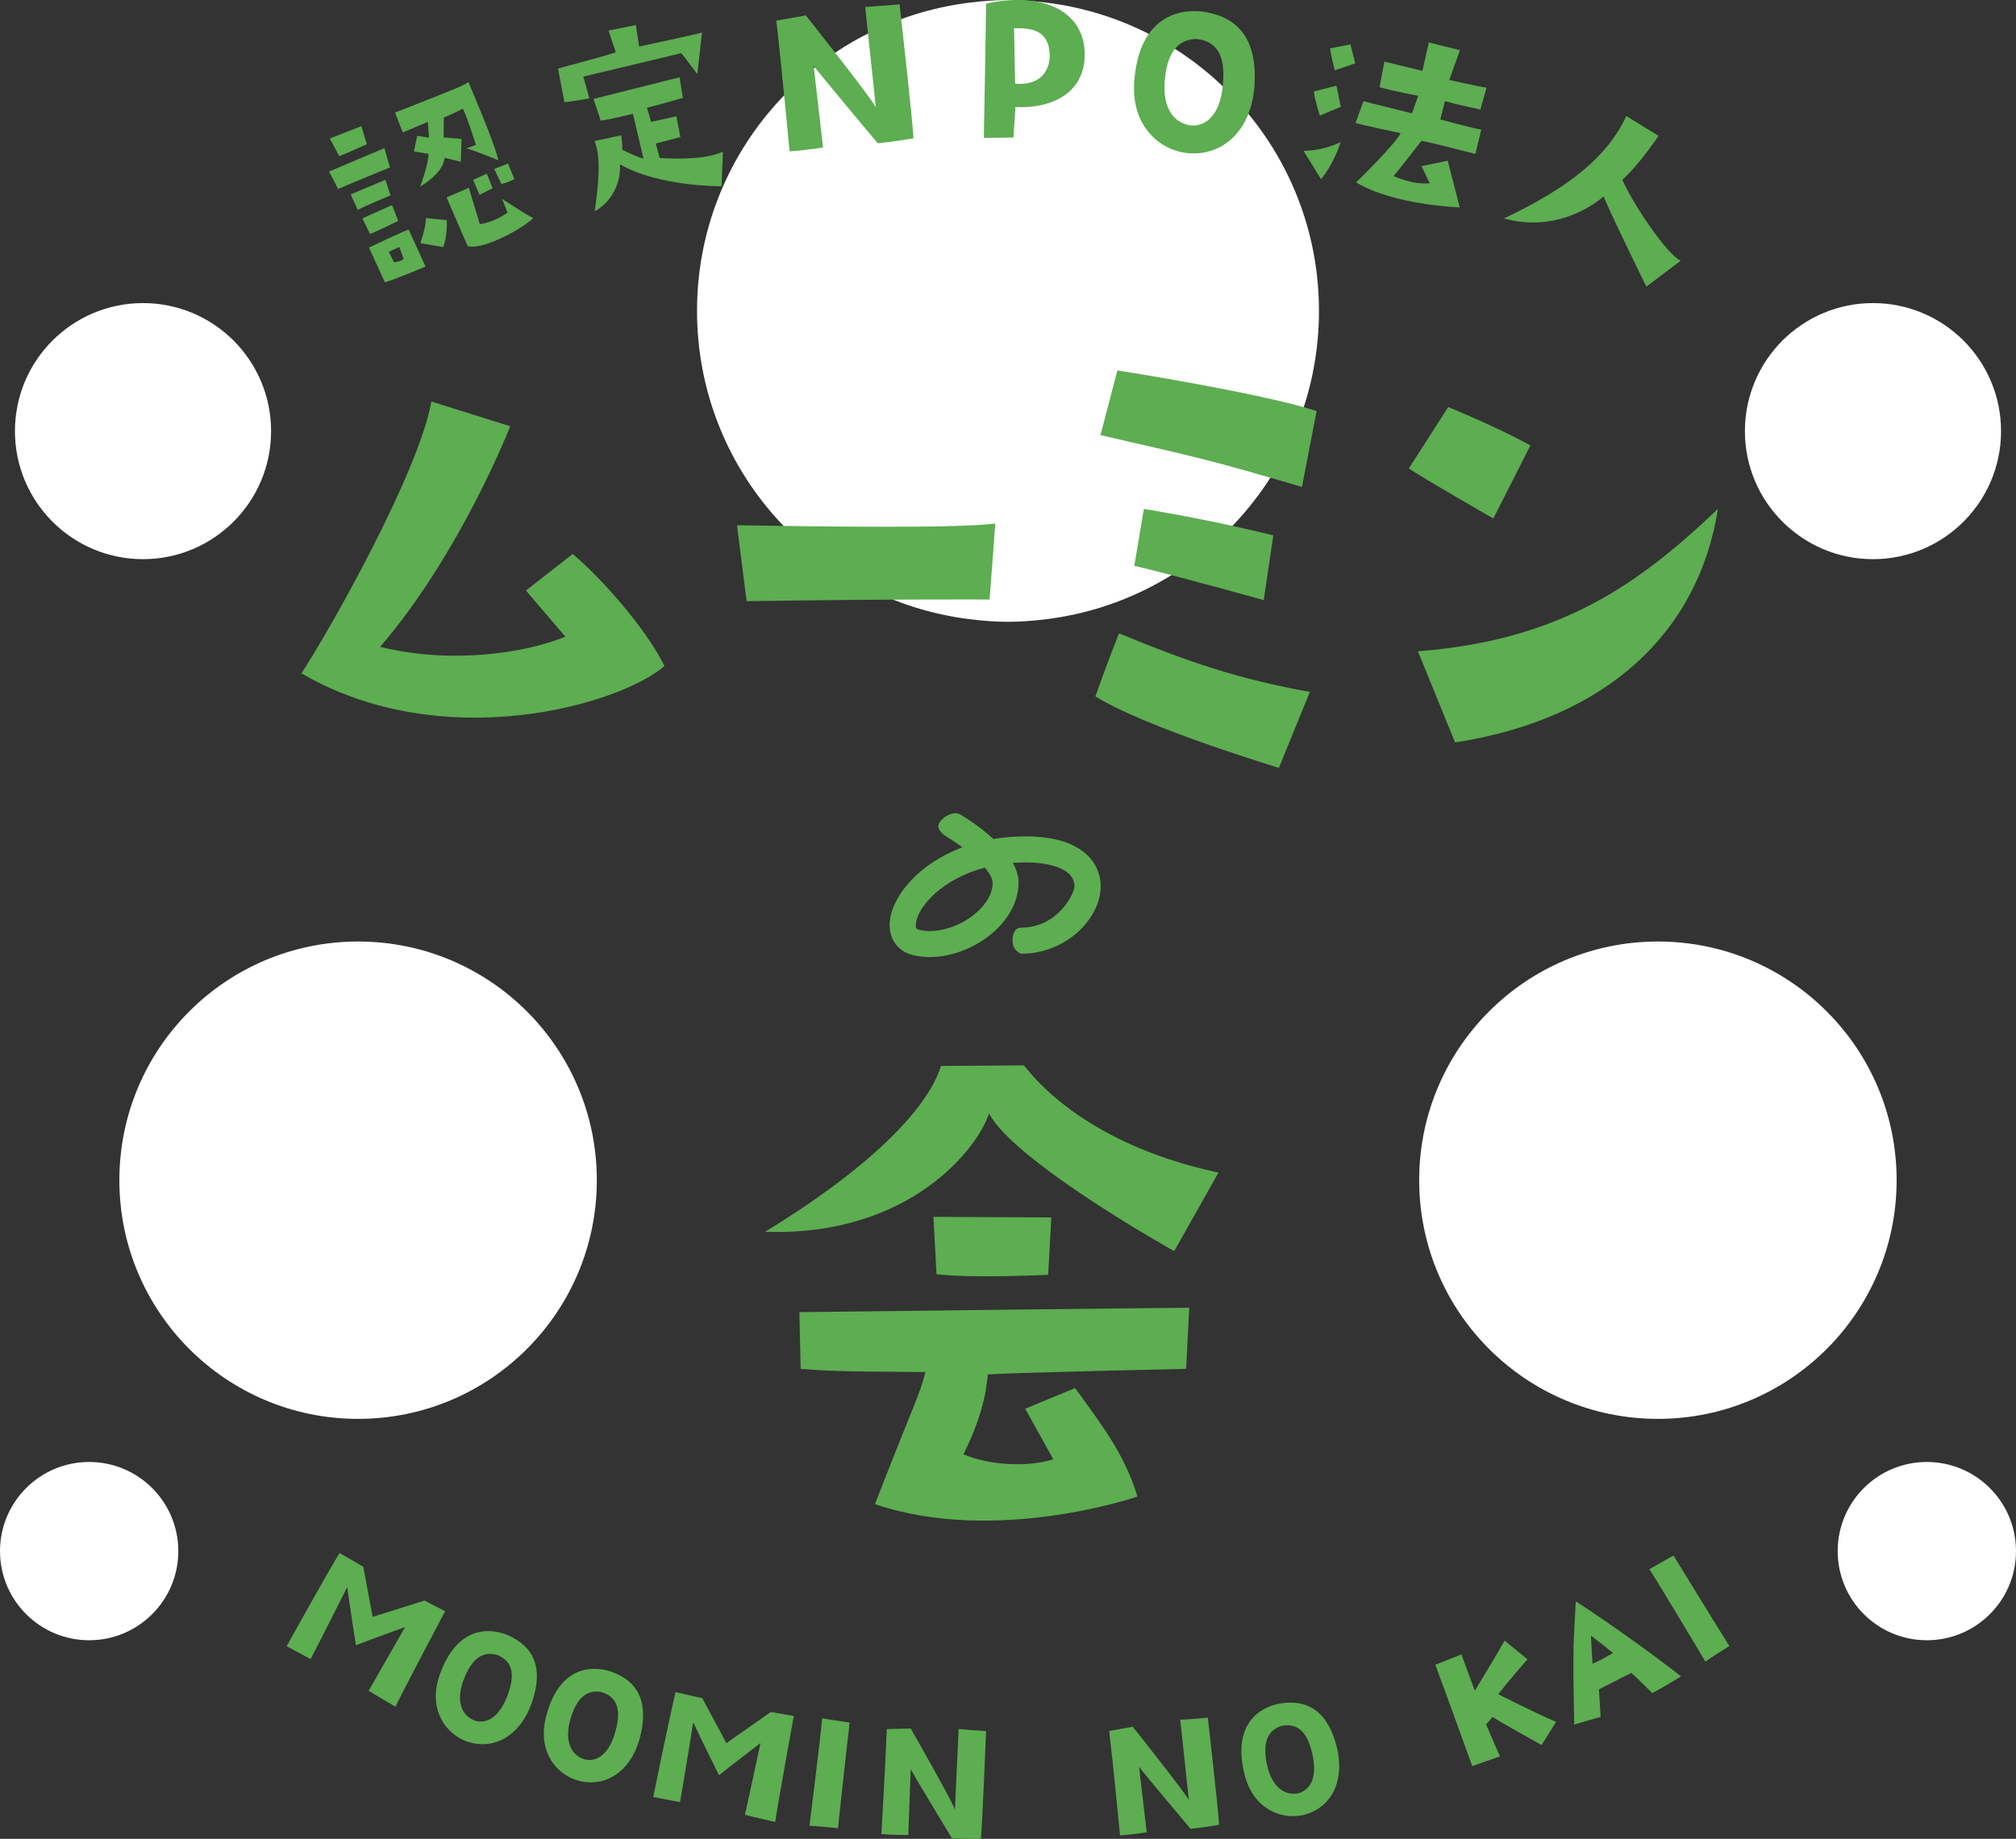 <?xml version="1.0" encoding="UTF-8"?>
<svg id="_レイヤー_2" data-name="レイヤー 2" xmlns="http://www.w3.org/2000/svg" viewBox="0 0 206.22 188.14">
  <rect x="0" y="0" width="206.22" height="188.14" fill="#333333" stroke="none"/>
  <defs>
    <style>
      .cls-1 {
        fill: #5dad51;
      }

      .cls-1, .cls-2 {
        stroke-width: 0px;
      }

      .cls-2 {
        fill: #fff;
      }
    </style>
  </defs>
  <g id="_レイヤー_2-2" data-name="レイヤー 2">
    <g>
      <g>
        <path class="cls-2" d="M36.63,96.33c-13.49,0-24.42,10.93-24.42,24.42s10.93,24.42,24.42,24.42,24.42-10.93,24.42-24.42-10.93-24.42-24.42-24.42Z"/>
        <path class="cls-2" d="M169.59,96.33c-13.49,0-24.42,10.93-24.42,24.42s10.93,24.42,24.42,24.42,24.42-10.93,24.42-24.42-10.93-24.42-24.42-24.42Z"/>
        <path class="cls-2" d="M107.05.27c-1.29-.16-2.61-.27-3.94-.27s-2.65.11-3.94.27c-15.7,1.95-27.87,15.31-27.87,31.54s12.16,29.59,27.87,31.54c1.29.16,2.61.27,3.94.27s2.65-.11,3.94-.27c15.7-1.95,27.87-15.31,27.87-31.54S122.76,2.22,107.05.27Z"/>
        <g>
          <circle class="cls-2" cx="191.59" cy="44.11" r="13.1"/>
          <circle class="cls-2" cx="14.63" cy="44.11" r="13.1"/>
        </g>
        <g>
          <circle class="cls-2" cx="197.1" cy="158.7" r="9.12"/>
          <circle class="cls-2" cx="9.12" cy="158.7" r="9.12"/>
        </g>
      </g>
      <g>
        <g>
          <path class="cls-1" d="M95.11,97.92c-.6,0-1.19-.07-1.74-.2-1.63-.41-2.55-1.81-2.34-3.56.31-2.55,2.94-5.79,7.41-7.47-.54-.41-1.09-.78-1.59-1.07-.04-.02-.89-.52-.86-1.13.03-.62,1.36-1.62,2.22-1.17.44.26.9.56,1.37.89.62.43,1.34.99,2.03,1.63,1.03-.17,2.12-.27,3.27-.27,2.42,0,4.32.46,5.66,1.37,1.32.9,2.05,2.23,2.05,3.75,0,3.25-3.48,6.89-8.15,6.89-.16-.07-.57-.28-.75-.72-.26-.62-.13-1.95.75-1.95,3.77,0,5.47-3.5,5.47-4.22,0-.63-.29-1.13-.88-1.54-.61-.41-1.82-.91-4.15-.91-.43,0-.86.02-1.27.04.36.66.58,1.34.58,2.04,0,1.95-1.1,3.93-3.01,5.42-1.79,1.4-4.03,2.18-6.09,2.18ZM100.73,88.77c-4.36,1.16-6.83,3.97-7.04,5.72-.07.54.12.59.33.64,1.64.41,3.87-.19,5.54-1.49,1.26-.98,1.98-2.19,1.98-3.31,0-.43-.31-.98-.8-1.56Z"/>
          <g>
            <path class="cls-1" d="M30.83,68.89c2.71-4.09,11.98-20.44,13.3-27.81l8.06,2.53s-5.01,12.9-13.3,22.57c7.37,1.84,15.03.58,18.94-1.04l-4.03-4.72,4.78-3.74c2.76,2.3,7.43,7.49,9.39,11.46-4.55,3.97-22.63,9.21-37.14.75Z"/>
            <path class="cls-1" d="M75.39,53.74c7.89.12,22.1.35,26.42-.17l-.58,7.77s-10.01-.06-24.86.17l-.98-7.77Z"/>
            <path class="cls-1" d="M133.99,70.79l-3.17,7.77s-13.76-4.15-18.77-7.31c0,0,1.21-3.45,2.42-6.45,7.08,2.94,12.38,4.72,19.52,5.99Z"/>
            <path class="cls-1" d="M134.68,42.05l-1.5,7.77c-9.62-2.82-10.08-2.88-20.61-5.3l1.73-6.62s14.45,2.25,20.38,4.15Z"/>
            <path class="cls-1" d="M130.25,54.78l-.98,6.62s-9.04-2.53-13.24-3.51l.98-5.82s6.56,1.04,13.24,2.71Z"/>
            <path class="cls-1" d="M152.75,53.05s-7.31-4.2-8.64-5.12l4.03-6.28s4.72,1.9,8.41,3.92l-3.8,7.49Z"/>
            <path class="cls-1" d="M145.04,66.64c14.63-1.15,22.57-6.85,30.69-14.57-1.96,12.49-11.23,21.48-26.89,23.89l-3.8-9.33Z"/>
          </g>
          <path class="cls-1" d="M124.64,119.97l-4.53,8.04s-16.33-9.12-18.95-14.1c-1.02,3.38-7.98,12.63-22.9,12.12,13.14-8.04,17.1-13.97,17.99-16.97l8.49-.06c4.34,5.49,11.74,9.25,19.91,10.97ZM89.49,153.91c4.4-11.29,4.53-11.04,5.17-13.53-9.83-.06-9.83-.13-12.76-.32l-.13-5.81s37.32-.45,39.88-.45l-.32,6.25s-17.23.38-20.29.57c-.06.57-.19,3.64-2.49,8.17,2.62,1.15,6.7,1.34,9.19.51l-2.87-5.17,5.1-2.11c2.74,3.76,5.1,6.83,6.38,11.1,0,0-14.48,4.98-26.86.77ZM95.8,130.37l-.32-5.87,12.06.06-.32,5.87s-7.91.38-11.42-.06Z"/>
        </g>
        <g>
          <path class="cls-1" d="M43.41,163.75l2.12,1.1s-4.59,8.69-5.08,9.77c0,0-2.11-1.23-2.74-1.63,0,0,3.25-5.67,3.73-6.52,0,0-3.91,1.41-5.03,1.86,0,0-.64-4.02-.89-5.96,0,0-2.59,5.18-3.75,7.38l-2.45-1.32s3.44-6.22,5.41-9.54l2.43,1.41.96,5.13,5.3-1.67Z"/>
          <path class="cls-1" d="M54.4,174.22c-1.03,2.96-3.3,4.62-5.87,4.16-2.63-.46-4.9-3.24-3.55-7.03,1.77-4.98,5.05-4.83,6.91-4.07,1.86.81,4.04,2.5,2.51,6.94ZM51.94,173.39c.62-1.68.75-3.33-1.08-4.07-1.72-.48-2.76.73-3.46,2.62-.58,1.56-.51,3.19.85,3.96,1.03.55,2.67.3,3.69-2.5Z"/>
          <path class="cls-1" d="M65.49,177.67c-.76,3.04-2.87,4.9-5.47,4.67-2.66-.22-5.17-2.78-4.17-6.68,1.31-5.13,4.59-5.26,6.51-4.68,1.92.64,4.25,2.13,3.13,6.69ZM62.97,177.08c.47-1.73.44-3.38-1.44-3.96-1.76-.33-2.68.98-3.22,2.92-.43,1.61-.22,3.22,1.21,3.87,1.07.46,2.69.06,3.45-2.83Z"/>
          <path class="cls-1" d="M78.84,175.16l2.36.41s-1.76,9.67-1.9,10.84c0,0-2.38-.54-3.1-.73,0,0,1.4-6.38,1.59-7.34,0,0-3.3,2.52-4.24,3.29,0,0-1.82-3.64-2.64-5.42,0,0-.91,5.73-1.35,8.17l-2.74-.52s1.41-6.97,2.28-10.73l2.74.62,2.46,4.6,4.55-3.19Z"/>
          <path class="cls-1" d="M82.8,186.8s1.1-8.71,1.3-10.98l2.81.42s-.87,7.62-1.19,10.81c-1.37-.13-1.75-.18-2.92-.25Z"/>
          <path class="cls-1" d="M98.05,176.9s2,.17,2.82.22c0,0-.4,9.96-.54,11.01,0,0-1.43.04-2.95-.04,0,0-3.69-6.08-4.22-7.07l-.25,6.73s-1.65,0-2.75-.1c0,0,.42-7.21.55-10.74l2.45-.06s4.23,7.39,4.52,8.3l.38-8.24Z"/>
          <path class="cls-1" d="M120.73,175.96s2.01-.13,2.82-.22c0,0,1.13,9.91,1.15,10.96,0,0-1.41.26-2.92.41,0,0-4.58-5.44-5.26-6.33l.78,6.69s-1.63.26-2.73.32c0,0-.69-7.19-1.11-10.69l2.41-.43s5.31,6.66,5.74,7.5l-.88-8.21Z"/>
          <path class="cls-1" d="M136.74,178.75c.76,3.04-.23,5.67-2.63,6.69-2.45,1.05-5.87-.03-6.82-3.94-1.25-5.14,1.58-6.8,3.55-7.19,2-.34,4.75-.12,5.9,4.43ZM134.23,179.4c-.4-1.75-1.2-3.2-3.13-2.82-1.7.54-1.91,2.13-1.47,4.09.37,1.62,1.32,2.95,2.88,2.85,1.16-.1,2.4-1.21,1.72-4.12Z"/>
          <path class="cls-1" d="M159.17,176.18l-1.48,2.36s-4.5-2.49-5.01-2.88l-.66.78s.97,2.27,1.41,3.26l-2.83,1s-3.04-8.41-3.78-10.37l2.67-1.06,1.37,3.72s2.03-3.33,3.05-5.13l2.34,1.91s-1.62,1.83-3,3.57c0,0,3.68,1.87,5.92,2.83Z"/>
          <path class="cls-1" d="M161.19,163.84c3.34,2.13,8.71,6.03,10.77,7.68,0,0-2.19,1.33-2.95,1.71,0,0-1.25-1.28-2.14-2.07,0,0-1.37.69-3.31,1.68l.17,2.82s-1.57.46-2.7.78c-.18-8.52-.04-8.56.16-12.59ZM165,169.13c-.96-.8-2.26-1.78-2.26-1.78l.16,2.88c1.07-.48,2.1-1.11,2.1-1.11Z"/>
          <path class="cls-1" d="M174.45,170.01s-4.49-7.54-5.73-9.46l2.47-1.4s4,6.55,5.71,9.26c-1.16.74-1.49.93-2.46,1.6Z"/>
        </g>
        <g>
          <path class="cls-1" d="M33.65,17.55l5.67-2.39.57,1.97s-4.78,1.95-5.3,2.21l-.93-1.79ZM33.73,14.17l3.23-1.26.57,1.85s-2.54,1.14-2.83,1.21l-.96-1.8ZM39.95,19.99s-2.57,1.06-3.35,1.48l-.73-1.58,3.55-1.49.53,1.59ZM37.85,23.94l-.78-1.59,3.03-1.37.64,1.62s-2.34,1.16-2.9,1.34ZM39.38,28.89l-1.64-3.56s3.58-1.7,4.06-1.85l1.73,3.79s-2.74,1.18-4.16,1.62ZM39.78,25.76l.51,1.06s.5.02,1-.31l-.44-1.24-1.07.49ZM47.92,8.41c.25.61,2.74,6.36,3.05,7.99,0,0-2.17-.92-3.27-1.22l.98-.35s-.81-2.63-1.33-3.71c0,0-1.13.59-1.95.9l-.02,2.04,1.83.15-.07,2.33-1.66-.39c-.07.71-.61,1.79-2.49,2.93.55-1.57.83-2.67.85-3.34l-1.49-.24.32-1.6,1.22.18-.13-1.61s-2.04.87-2.56,1.08l-.79-2.03c7.04-2.76,7.08-2.82,7.5-3.12ZM43.01,24.87c.37-1.18.52-1.76.56-2.56l2.14.22s.07,1.66-.38,2.75l-2.32-.41ZM54.56,22.31c-1.6,1.47-5.55,3.34-6.73,2.85l-2.15-4.96,2.28-.99,1.12,3.72s1.28-.09,2.84-1.17l-.56-1.41s2.05,1.36,3.18,1.97ZM48.39,18.4l1.41-.63.59,1.49-1.34.67-.66-1.54ZM50.55,17.29l1.41-.56.66,1.59s-.63.36-1.33.5l-.73-1.53Z"/>
          <path class="cls-1" d="M60.3,10.06s-1.49.28-2.56.4l-.66-3.45s5.47-1.46,5.91-1.66l-.74-2.22,2.79-.57.34,2.2s5.51-1.17,6.43-1.43l-.48,4.25s-1.33-1.78-1.65-2.14c0,0-9.75,2.34-10.01,2.4l.62,2.22ZM63.42,16.81c.1,1.79-.75,3.8-2.58,4.8.31-2.4.73-5.43-.03-7.18l2.72-.58s.17.82.12,1.48c0,0,1.65.79,2.17.9l-1.07-4.58s-2.79.66-3.3.69l-.74-2.22s8.49-2.13,8.8-2.21l.34,2.11s-3.35.96-3.67.99l.42,1.46,2.59-.57.41,2.13-2.52.65.4,1.49c3.84.2,5.44-.2,6.47-.65l-.14,3.54s-6.45.05-10.39-2.25Z"/>
          <path class="cls-1" d="M88.5.71s2.51-.16,3.52-.27c0,0,1.4,12.39,1.42,13.71,0,0-1.76.32-3.65.51,0,0-5.72-6.81-6.56-7.93l.96,8.36s-2.04.32-3.42.39c0,0-.85-8.99-1.36-13.37l3.02-.53s6.62,8.33,7.16,9.39l-1.09-10.26Z"/>
          <path class="cls-1" d="M110.95,5.29c.17,4.32-3.53,5.86-7.08,5.66l-.2,3.12c-2.1.02-1.97.04-3.03.03.14-7.62.19-10.61.23-13.73,5.69-1.24,9.9.68,10.08,4.92ZM107.35,5.16c-.27-1.93-1.67-2.35-3.62-2.26l.11,5.66c3.16.26,3.71-2.06,3.5-3.4Z"/>
          <path class="cls-1" d="M128.33,8.69c-.24,3.91-2.43,6.67-5.67,6.98-3.32.33-6.98-2.26-6.64-7.27.46-6.6,4.46-7.51,6.95-7.22,2.51.36,5.71,1.66,5.36,7.51ZM125.1,8.53c.19-2.23-.22-4.26-2.67-4.54-2.23,0-3.08,1.81-3.29,4.31-.17,2.08.45,4.01,2.36,4.48,1.42.32,3.32-.53,3.61-4.26Z"/>
          <path class="cls-1" d="M135.13,18.33l-1.79-2.9c2.17-.02,3.79-.89,3.79-.89-.77,2.42-2,3.79-2,3.79ZM135.01,11.82s-.53-1.6-.62-2.46l2.32-.59.44,2.16-2.13.89ZM136.54,7.19s-.34-1.23-.49-2.24l2.09-.41.49,1.94-2.09.71ZM147.8,10.36l-.47,1.86s3.23.88,4.19,1.05l-.6,2.48s-4.77-1.24-5.52-1.34c0,0-2.31,2.99-2.84,3.6,0,0,1.89.92,3.69.74l-.84-1.75,2.68-.56,1.23,4.78s-6.73-.22-10.6-2.56c0,0,4.1-3.99,4.55-5.04,0,0-3.68-.76-4.61-1.04l.81-2.22s4.28,1.07,4.96,1.24l.64-1.8s-2.25-.42-3.95-.87l.49-2.63s2.81.7,3.89.95l.66-2.91,3.18.8-1.09,3.04s3.09.7,3.81.79l-.63,2.24s-2.57-.55-3.63-.86Z"/>
          <path class="cls-1" d="M171.93,26.67l-3.52,2.65s-2.81-5.66-4.39-9.22c0,0-4.17,3.92-10.18,2.25,6.74-3.19,10.61-6.37,12.52-10.48l3.29,2.03s-1.97,2.97-3.7,4.49c1.29,2.89,4.8,7.87,5.98,8.28Z"/>
        </g>
      </g>
    </g>
  </g>
</svg>